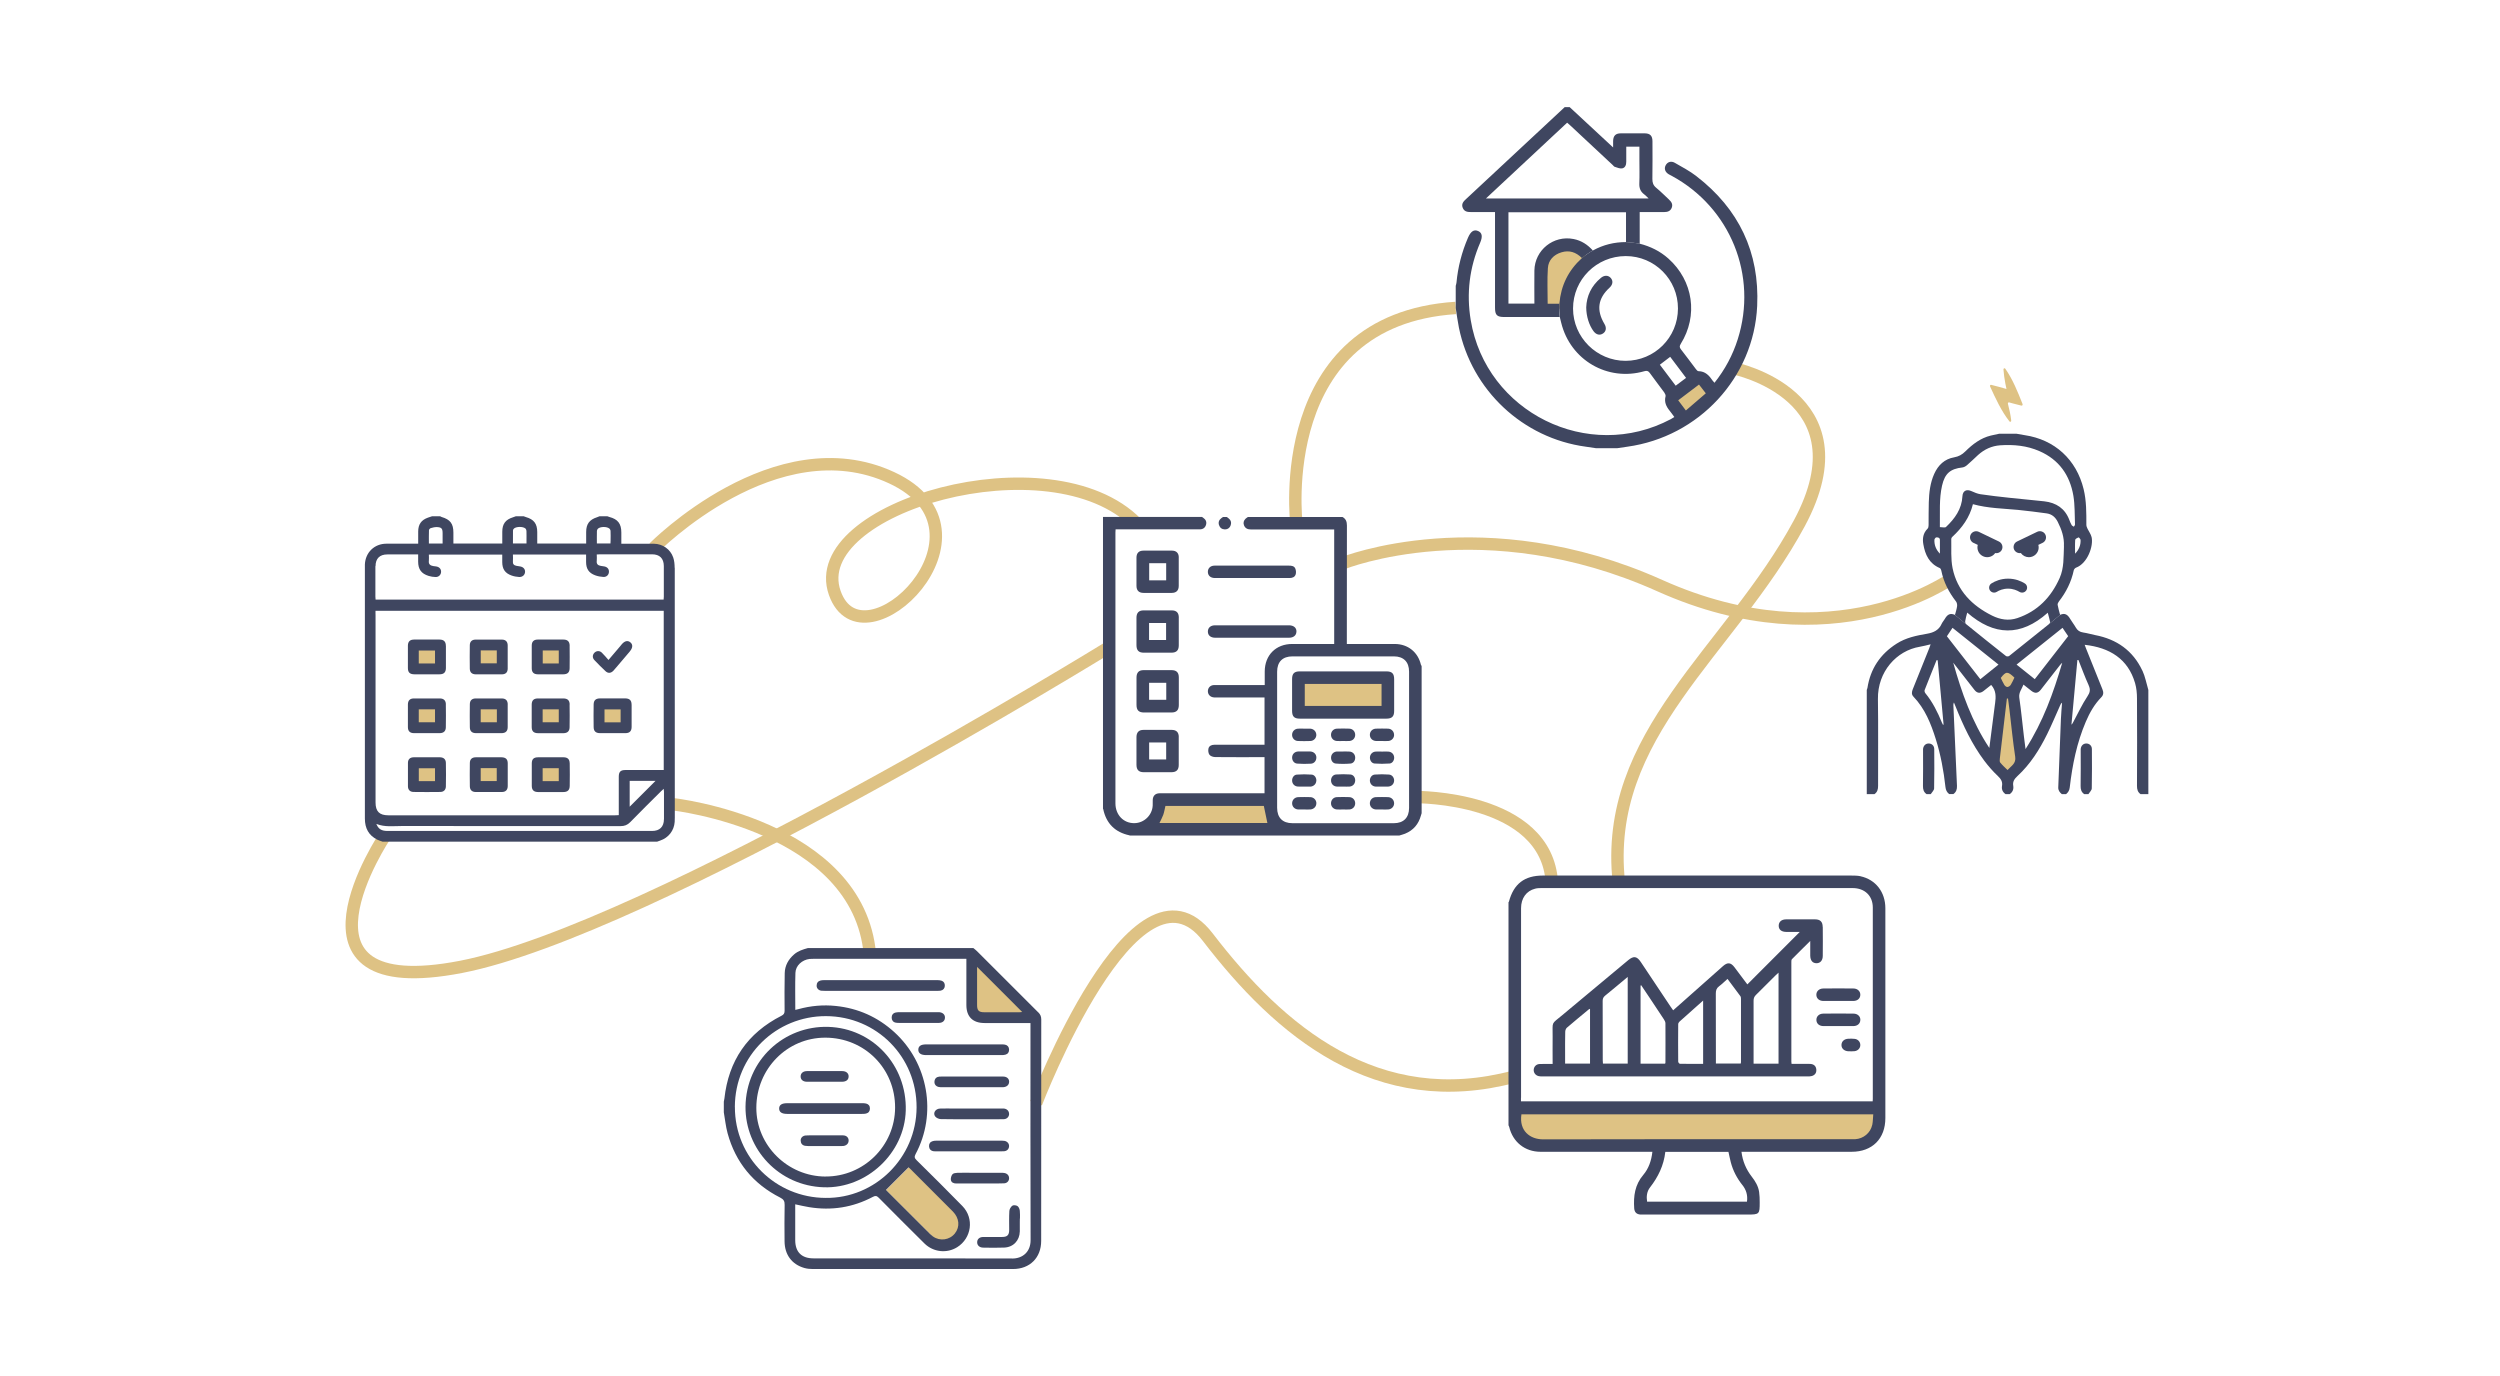 <?xml version="1.0" encoding="UTF-8"?>
<svg xmlns="http://www.w3.org/2000/svg" id="Calque_1" data-name="Calque 1" viewBox="0 0 604.99 333.02">
  <defs>
    <style>
      .cls-1 {
        fill: none;
        stroke: #dec284;
        stroke-miterlimit: 10;
        stroke-width: 3px;
      }

      .cls-2 {
        fill: #3f4660;
      }

      .cls-2, .cls-3 {
        stroke-width: 0px;
      }

      .cls-3 {
        fill: #dec284;
      }
    </style>
  </defs>
  <path class="cls-1" d="M158.22,132.58s29.55-29.97,57.55-16.97c28,13-7,47-13.76,27.88-7.3-20.64,52.26-37.88,73.01-16.88"></path>
  <path class="cls-1" d="M342.52,192.88s31.81-.26,33.03,20.74"></path>
  <path class="cls-1" d="M419.48,89.11s32.63,6.5,15.96,37.5c-16.67,31-47.67,51-43.67,87"></path>
  <path class="cls-1" d="M313.73,126.61s-5.95-49.19,38.55-52.09"></path>
  <path class="cls-1" d="M325.02,136.28s34.06-13.67,76.65,5.44c42.1,18.89,70.52-1.69,70.52-1.69"></path>
  <path class="cls-1" d="M250.74,266.97s24.07-62.97,41.55-40.16c17.48,22.8,40.93,42.61,74.21,33.71"></path>
  <path class="cls-1" d="M162.77,194.61s45,5,47.75,36.4"></path>
  <path class="cls-1" d="M93.27,202.11s-27.4,40.74,18.3,31.87c45.7-8.87,156.77-77.35,156.77-77.35"></path>
  <g>
    <polygon class="cls-3" points="407.27 101.11 404.85 96.57 411.27 92.11 414.45 96.19 407.27 101.11"></polygon>
    <polygon class="cls-3" points="372.27 75.11 378.36 74.65 384.27 62.11 378.27 58.89 373.27 63.11 372.27 75.11"></polygon>
    <path class="cls-2" d="M410.5,42.61c-1.61-1.24-3.45-2.2-5.22-3.22-.89-.51-1.78-.19-2.2.62-.42.81-.13,1.64.76,2.17.23.13.47.25.7.37,14.21,7.69,20.87,24.13,15.99,39.54-1.22,3.85-3.09,7.35-5.63,10.54-.17-.2-.32-.33-.43-.49-.84-1.25-1.78-2.3-3.46-2.32-.22,0-.47-.32-.64-.54-1.2-1.58-2.37-3.18-3.59-4.74-.37-.47-.37-.79-.06-1.3,4.28-6.86,3.05-15.3-2.99-20.68-2.01-1.79-4.36-2.94-6.93-3.59-.49-.1-1.02-.18-1.59-.25-.61-.07-1.19-.12-1.72-.14-2.83,0-5.49.64-8.01,2.03-.39.21-.79.46-1.21.74-.54.37-1.02.74-1.43,1.09-3.31,2.98-5.11,6.68-5.47,11.04-.03.49-.04,1.02-.02,1.58.02.59.06,1.13.11,1.64.12.48.23.95.35,1.42,2.21,9.01,11.22,14.27,20.12,11.71.59-.17.93-.1,1.31.42,1.13,1.59,2.34,3.12,3.49,4.7.19.27.4.69.33.96-.36,1.37.15,2.45.98,3.47.38.46.71.95,1.14,1.53-.3.19-.56.37-.83.51-19.97,10.61-44.75-1.64-48.44-23.96-1.07-6.45-.31-12.71,2.28-18.72.64-1.49.49-2.4-.48-2.83-1.01-.45-1.79.06-2.46,1.61-1.5,3.48-2.44,7.11-2.79,10.89-.02.25-.12.5-.18.76v5.36c.25,1.59.45,3.18.77,4.76,3.09,15.15,15.47,26.75,30.73,28.81.81.11,1.62.24,2.43.36h5.16c.81-.12,1.62-.25,2.44-.36,17.3-2.41,30.62-16.71,31.42-34.07.6-12.96-4.43-23.48-14.73-31.41ZM393.39,87.32c-6.99,0-12.71-5.68-12.72-12.65,0-7.03,5.68-12.69,12.76-12.7,6.99,0,12.65,5.67,12.63,12.69-.01,7.02-5.65,12.65-12.68,12.66ZM401.68,88.26c.83-.63,1.61-1.23,2.5-1.91,1.27,1.69,2.54,3.38,3.84,5.1-.87.66-1.66,1.25-2.51,1.89-1.28-1.7-2.54-3.37-3.83-5.08ZM407.97,99.33c-.68-.9-1.24-1.65-1.85-2.46,1.69-1.28,3.32-2.51,5.03-3.81.52.67,1.01,1.3,1.65,2.12-1.6,1.38-3.17,2.73-4.82,4.15Z"></path>
    <path class="cls-2" d="M403.92,48.32c-1.04-.96-2.04-1.99-3.14-2.89-.71-.59-.92-1.24-.91-2.13.05-3.04.03-6.08.02-9.12,0-1.31-.57-1.9-1.85-1.91-1.95-.02-3.9-.02-5.85,0-1.23.01-1.79.6-1.82,1.85,0,.45,0,.89,0,1.56-3.62-3.36-7.07-6.56-10.52-9.76h-1.19c-7.23,6.73-14.45,13.47-21.68,20.2-.73.68-1.44,1.36-2.18,2.03-.64.58-1.2,1.18-.83,2.13.37.94,1.15,1.05,2.04,1.04,1.88-.02,3.76,0,5.78,0v1.1c0,7.34,0,14.68,0,22.02,0,1.82.46,2.28,2.28,2.28,4.43,0,8.86,0,13.37,0-.06-.5-.1-1.05-.11-1.64-.01-.56,0-1.09.02-1.58h-2.82c0-2.9-.14-5.78.05-8.62.13-1.93,1.41-3.25,3.29-3.82,1.88-.57,3.5-.06,4.96,1.4.41-.35.89-.72,1.43-1.09.42-.29.83-.53,1.21-.74-1.27-1.43-2.79-2.42-4.68-2.79-4.84-.96-9.39,2.67-9.47,7.62-.04,2.64,0,5.29,0,8.01h-6.28v-22.1h28.45v7.23c.54.02,1.11.07,1.72.14.57.07,1.09.16,1.59.25v-7.67c2.03,0,3.98-.01,5.93,0,.84,0,1.51-.23,1.83-1.06.3-.8-.06-1.4-.64-1.93ZM359.58,48.04c6.62-6.18,13.12-12.24,19.66-18.35.31.27.58.49.84.74,3.41,3.18,6.81,6.36,10.22,9.54.15.13.27.34.44.39.59.18,1.24.49,1.8.39.75-.13,1.02-.85,1.01-1.62,0-1.19,0-2.37,0-3.64h3.18v3.23c0,1.88.06,3.77-.02,5.65-.05,1.13.27,1.99,1.18,2.66.34.25.63.58,1.06.99h-39.35Z"></path>
    <path class="cls-2" d="M383.86,74.39c.09-2.71,1.22-5.22,3.56-7.15.84-.69,1.78-.66,2.38.03.62.71.5,1.62-.3,2.35-2.82,2.59-3.22,5.44-1.23,8.78.54.9.42,1.77-.32,2.28-.78.55-1.67.34-2.32-.53-1.07-1.44-1.76-3.58-1.77-5.77Z"></path>
  </g>
  <g>
    <polygon class="cls-3" points="234.47 232.59 235.33 245.46 249.4 245.46 235.85 232.59 234.47 232.59"></polygon>
    <path class="cls-3" d="M231.62,298.88c-1.32,1.67-3.76,1.99-5.47.75-.26-.19-.5-.39-.72-.61-3.6-3.59-7.2-7.18-10.8-10.78-.11-.11-.2-.22-.23-.25,1.91-1.91,3.75-3.76,5.63-5.63,0,0,.16.11.28.23,3.6,3.6,7.19,7.18,10.78,10.79,1.66,1.67,1.84,3.84.52,5.5Z"></path>
    <path class="cls-2" d="M251.27,245.01c-4.96-4.94-9.91-9.89-14.86-14.85-.27-.27-.57-.49-.86-.73h-40.05c-1.19.33-2.36.69-3.33,1.53-1.38,1.2-2.23,2.7-2.27,4.53-.07,3.03-.05,6.07-.03,9.1,0,.61-.18.93-.74,1.21-8.24,4.19-12.83,10.89-13.83,20.07-.03.24-.09.49-.14.73v2.58c.3,1.68.46,3.4.91,5.05,1.93,7.06,6.2,12.27,12.73,15.58.82.42,1.1.85,1.08,1.77-.07,2.93-.04,5.86-.02,8.8.02,3.25,1.76,5.6,4.8,6.47.64.18,1.34.25,2.02.25,16.15.02,32.31.02,48.47,0,4.06,0,6.81-2.73,6.81-6.8.02-17.88,0-35.75.02-53.63,0-.69-.23-1.19-.7-1.67ZM236.45,233.98c3.68,3.68,7.27,7.27,10.92,10.92-.23.02-.44.06-.64.06h-8.56c-1.3,0-1.72-.43-1.72-1.73v-9.24ZM177.83,267.89c.03-12.52,10.08-22.02,22.05-21.99,12.29.04,21.98,9.87,21.93,22.11-.06,12.19-10.05,22.02-22,21.88-12.05-.03-22-9.71-21.97-22ZM220.13,282.71c3.48,3.48,6.97,6.96,10.44,10.45,1.6,1.62,1.78,3.72.51,5.33-1.28,1.61-3.65,1.93-5.3.73-.25-.18-.48-.38-.7-.59-3.49-3.48-6.98-6.96-10.46-10.44-.1-.1-.2-.21-.22-.24,1.85-1.85,3.63-3.64,5.46-5.46,0,0,.15.1.27.22ZM244.93,304.55c-16.02-.04-32.05-.03-48.08-.03-2.87,0-4.4-1.54-4.41-4.39v-8.69c1.18.25,2.27.51,3.37.69,5.42.88,10.56.08,15.42-2.49.58-.31.91-.3,1.4.19,3.68,3.72,7.38,7.42,11.1,11.1,2.15,2.11,5.42,2.44,7.9.89,3.51-2.2,4.16-6.99,1.27-9.96-3.65-3.75-7.37-7.42-11.09-11.1-.49-.48-.59-.81-.25-1.46,5.24-9.77,3.07-22.06-5.14-29.53-4.03-3.66-8.74-5.77-14.13-6.33-3.06-.33-6.11-.05-9.09.77-.21.06-.44.11-.74.18,0-3.06-.07-6.01.03-8.96.05-1.75,1.6-3.16,3.44-3.37.3-.03.61-.03.91-.03h37.02v.87c0,3.44,0,6.87,0,10.32,0,2.82,1.54,4.34,4.37,4.35,3.38,0,6.77,0,10.16,0h.98v.89c0,17.22-.03,34.44.03,51.65,0,2.83-1.92,4.46-4.47,4.45Z"></path>
    <path class="cls-2" d="M228.65,238.56c-.04.61-.38,1.04-1,1.17-.29.06-.6.05-.91.05-4.55,0-9.1,0-13.65,0s-9,0-13.5,0c-.28,0-.56,0-.83-.03-.66-.08-1.14-.58-1.14-1.21,0-.66.33-1.11.98-1.27.27-.06.55-.08.82-.08,9.15,0,18.3,0,27.45,0,.32,0,.66.03.97.13.57.19.84.66.8,1.24Z"></path>
    <path class="cls-2" d="M244.19,253.98c.03.62-.28,1.08-.89,1.25-.31.09-.65.1-.97.1-6.06,0-12.13,0-18.19,0-1.28,0-1.93-.46-1.91-1.33.02-.85.63-1.26,1.88-1.26,3.03,0,6.06,0,9.1,0s6.06,0,9.1,0c.3,0,.61,0,.9.06.62.13.96.56.99,1.18Z"></path>
    <path class="cls-2" d="M244.19,277.43c-.05.66-.53,1.14-1.26,1.17-.76.04-1.51.02-2.27.02-2.07,0-4.14,0-6.21,0-2.58,0-5.15,0-7.73,0-.28,0-.56.01-.83-.03-.66-.11-1.03-.55-1.07-1.19-.03-.61.27-1.08.89-1.25.26-.08.54-.11.82-.11,5.33,0,10.66,0,15.99,0,.2,0,.41.01.6.05.69.15,1.12.7,1.07,1.35Z"></path>
    <path class="cls-2" d="M244.2,269.54c.01.7-.52,1.28-1.29,1.3-1.08.03-2.17.01-3.26.01h-4.47c-2.5,0-5,.03-7.5-.03-.46-.01-1.07-.27-1.35-.62-.64-.8.02-1.89,1.14-1.93,1.11-.04,2.22-.01,3.33-.01h11.44c.23,0,.45-.01.68,0,.74.07,1.26.58,1.27,1.26Z"></path>
    <path class="cls-2" d="M244.2,261.78c0,.75-.56,1.27-1.45,1.32-.18,0-.35,0-.53,0h-5.83c-2.8,0-5.6,0-8.41,0-.28,0-.56,0-.83-.06-.7-.16-1.09-.69-1.01-1.37.08-.71.52-1.07,1.2-1.14.25-.02.5-.01.76-.01,1.57,0,3.13,0,4.7,0,.78,0,1.57,0,2.35,0,1.37,0,2.75,0,4.12,0,1.15,0,2.3,0,3.45,0,.92,0,1.48.5,1.49,1.26Z"></path>
    <path class="cls-2" d="M246.8,294.89c0,.26-.01.51-.01.77,0,.22,0,.45,0,.67,0,.27,0,.54,0,.81,0,.29,0,.58,0,.86-.05,2.22-1.58,3.83-3.8,3.91-1.69.07-3.38.04-5.07.01-.89-.01-1.47-.56-1.45-1.32.01-.76.57-1.25,1.49-1.26,1.51-.01,3.03,0,4.55,0,1.24,0,1.7-.46,1.71-1.68,0-1.54-.05-3.08.04-4.62.03-.45.36-1.01.73-1.27.27-.19.93-.12,1.24.09.31.21.52.74.56,1.14.06.62.05,1.25.04,1.88Z"></path>
    <path class="cls-2" d="M244.2,285.13c-.01.66-.48,1.19-1.2,1.23-1.08.05-2.17.03-3.26.04-.88,0-1.77,0-2.65,0h0c-1.9,0-3.79,0-5.69,0-.63,0-1.22-.24-1.3-.91-.05-.43.12-1,.4-1.33.23-.26.77-.32,1.18-.34,1.16-.04,2.33-.01,3.49-.01,2.35,0,4.7,0,7.05,0,.28,0,.56,0,.83.05.71.12,1.16.63,1.14,1.28Z"></path>
    <path class="cls-2" d="M228.67,246.24c.02.75-.54,1.29-1.45,1.3-1.67.03-3.33,0-5,0h0c-1.54,0-3.08,0-4.62,0-.28,0-.56,0-.83-.06-.63-.12-.97-.56-.99-1.17-.02-.64.29-1.12.95-1.28.29-.07.6-.08.9-.09,3.06,0,6.11,0,9.17,0,.15,0,.3,0,.45,0,.87.07,1.41.55,1.43,1.27Z"></path>
    <path class="cls-2" d="M200.44,248.5c-10.65-.32-19.91,7.98-20.03,19.33-.07,10.28,8.06,19.16,18.98,19.49,10.37.31,19.52-8.25,19.8-18.59.3-10.96-8-19.9-18.75-20.23ZM199.78,284.72c-9.2-.03-16.78-7.56-16.75-16.66.03-9.42,7.46-16.96,16.69-16.95,9.5.01,16.93,7.47,16.89,16.95-.04,9.21-7.58,16.68-16.83,16.65Z"></path>
    <path class="cls-2" d="M210.52,268.27c0,.63-.33,1.06-.94,1.21-.31.08-.65.08-.98.08-6.04,0-12.08,0-18.12,0-1.29,0-1.93-.44-1.93-1.3,0-.87.64-1.29,1.94-1.29,3.01,0,6.01,0,9.02,0s6.06,0,9.1,0c.33,0,.66,0,.98.08.61.15.94.58.93,1.22Z"></path>
    <path class="cls-2" d="M205.36,260.47c.02.81-.56,1.3-1.59,1.31-1,0-2,0-2.99,0-.42,0-.83,0-1.25,0-.84,0-1.69,0-2.53,0-.57,0-1.14,0-1.71,0-.97,0-1.55-.51-1.54-1.29,0-.77.59-1.29,1.56-1.29,2.83-.01,5.65-.01,8.48,0,.97,0,1.56.5,1.58,1.27Z"></path>
    <path class="cls-2" d="M205.36,276.03c0,.69-.52,1.21-1.31,1.3-.2.02-.4.01-.6.01h-3.94c-1.31,0-2.63,0-3.94,0-.25,0-.5-.02-.75-.06-.7-.13-1.04-.59-1.06-1.27-.02-.66.49-1.17,1.2-1.23.58-.04,1.16-.03,1.74-.03,2.43,0,4.85-.01,7.27,0,.87,0,1.4.53,1.4,1.27Z"></path>
  </g>
  <g>
    <rect class="cls-3" x="315.03" y="164.06" width="20.36" height="7.97"></rect>
    <rect class="cls-3" x="280.5" y="194.16" width="27.44" height="6.2"></rect>
    <path class="cls-2" d="M343.87,160.92c-.7-3.09-3.14-5.06-6.32-5.08-3.56-.01-7.13,0-10.69,0h-.93v-.9c0-9.26-.01-18.52.02-27.78,0-.92-.25-1.6-1.07-2.05h-22.89c-.2.15-.42.27-.59.44-.44.45-.59.98-.35,1.59.31.76.92.99,1.69.99,6.43,0,12.85,0,19.28,0h.85v27.71c-3.43,0-6.79,0-10.15,0-3.96,0-6.65,2.7-6.66,6.67,0,1.07,0,2.14,0,3.27h-2.94c-3.09,0-6.18,0-9.26,0-.93,0-1.55.63-1.56,1.48,0,.86.61,1.47,1.53,1.52.2.01.4,0,.6,0h11.58v11.45h-6.07c-2.03,0-4.07,0-6.1,0-.67,0-1.26.29-1.4.92-.11.48-.03,1.15.25,1.51.26.34.9.54,1.38.55,3.71.04,7.43.02,11.15.02h.79v8.74h-24.83c-.2,0-.4,0-.6,0-1,.03-1.58.6-1.62,1.6-.02.45,0,.9-.01,1.36-.12,2.35-2.08,4.24-4.43,4.27-2.63.04-4.59-2-4.59-4.8,0-21.84,0-43.68,0-65.52,0-.24.02-.48.04-.78h15.56c1.61,0,3.21,0,4.82,0,.77,0,1.3-.38,1.51-1.12.2-.71-.08-1.27-.69-1.68-.1-.07-.2-.14-.3-.21h-23.95v70.64s.05.03.05.05c.74,3.51,2.87,5.63,6.37,6.37.02,0,.04.03.05.05h65.22c.47-.15.96-.27,1.41-.45,2.01-.82,3.27-2.31,3.84-4.4.05-.19.11-.38.17-.56v-35.55c-.05-.11-.11-.23-.13-.34ZM280.59,199.16c.31-.67.67-1.3.91-1.97.24-.68.35-1.4.53-2.16h23.81c.29,1.41.58,2.76.86,4.13h-26.12ZM340.99,195.52c0,2.35-1.34,3.69-3.68,3.69-8.18,0-16.36,0-24.54,0-2.39,0-3.71-1.33-3.71-3.74,0-5.5,0-10.99,0-16.49s0-10.94,0-16.41c0-2.41,1.32-3.73,3.72-3.73,8.18,0,16.36,0,24.54,0,2.34,0,3.67,1.34,3.67,3.7,0,10.99,0,21.98,0,32.97Z"></path>
    <path class="cls-2" d="M297.84,127.05c-.22.69-.73,1.07-1.46,1.06-.69-.02-1.18-.4-1.39-1.06-.22-.7.03-1.27.61-1.69.12-.09.24-.17.36-.25h.9c.12.08.24.17.36.25.58.43.84.99.61,1.69Z"></path>
    <path class="cls-2" d="M285.26,134.89c0-1.04-.6-1.64-1.64-1.64-2.3-.01-4.61-.01-6.92,0-1.09,0-1.67.59-1.68,1.67-.01,2.28-.01,4.56,0,6.84,0,1.14.58,1.71,1.71,1.72,1.13.01,2.25,0,3.38,0s2.31.01,3.46,0c1.09-.01,1.67-.59,1.68-1.68.01-2.3.01-4.61,0-6.92ZM282.21,140.44h-4.11v-4.15h4.11v4.15Z"></path>
    <path class="cls-2" d="M285.27,149.48c0-1.2-.56-1.77-1.74-1.77-2.26,0-4.51,0-6.77,0-1.17,0-1.73.58-1.74,1.77,0,1.1,0,2.21,0,3.31s0,2.21,0,3.31c0,1.3.54,1.85,1.81,1.85,2.21,0,4.41,0,6.62,0,1.24,0,1.81-.55,1.81-1.78,0-2.23,0-4.46,0-6.69ZM282.19,154.88h-4.12v-4.12h4.12v4.12Z"></path>
    <path class="cls-2" d="M285.27,163.94c0-1.19-.56-1.76-1.74-1.77-2.25,0-4.51,0-6.77,0-1.17,0-1.72.58-1.73,1.78,0,1.1,0,2.21,0,3.31s0,2.21,0,3.31c0,1.3.54,1.84,1.81,1.85,2.21,0,4.41,0,6.62,0,1.24,0,1.8-.55,1.81-1.78,0-2.23,0-4.46,0-6.69ZM282.23,169.35h-4.15v-4.11h4.15v4.11Z"></path>
    <path class="cls-2" d="M285.26,178.36c0-1.14-.57-1.73-1.7-1.73-2.28-.01-4.56-.01-6.84,0-1.13,0-1.69.59-1.7,1.74,0,1.1,0,2.21,0,3.31s0,2.25,0,3.38c0,1.24.55,1.81,1.77,1.81,2.23,0,4.46,0,6.69,0,1.19,0,1.77-.56,1.77-1.74,0-2.25,0-4.51,0-6.77ZM282.21,183.79h-4.12v-4.12h4.12v4.12Z"></path>
    <path class="cls-2" d="M313.53,139.03c-.19.63-.8.85-1.45.85-3.04,0-6.07,0-9.11,0s-5.97,0-8.96,0c-1.02,0-1.66-.54-1.71-1.41-.05-.92.59-1.58,1.6-1.59,1.56-.02,3.11,0,4.67,0,4.44,0,8.89,0,13.33,0,.64,0,1.28.08,1.55.69.19.43.23,1.03.09,1.48Z"></path>
    <path class="cls-2" d="M313.73,152.85c-.02.91-.7,1.48-1.8,1.48-5.95,0-11.9,0-17.85,0-1.11,0-1.78-.57-1.78-1.49,0-.93.66-1.52,1.76-1.52,2.99,0,5.97,0,8.96,0s5.92,0,8.89,0c1.14,0,1.85.59,1.83,1.53Z"></path>
    <path class="cls-2" d="M337.38,164.38c0-1.39-.52-1.91-1.9-1.91-6.97,0-13.95,0-20.92,0-1.35,0-1.88.52-1.88,1.86,0,2.56,0,5.12,0,7.67,0,1.4.51,1.91,1.9,1.91,3.49,0,6.97,0,10.46,0s6.97,0,10.46,0c1.35,0,1.88-.53,1.88-1.86,0-2.56,0-5.12,0-7.68ZM334.33,170.84h-18.58v-5.33h18.58v5.33Z"></path>
    <path class="cls-2" d="M337.37,177.85c-.01.78-.61,1.41-1.42,1.47-.52.04-1.05,0-1.58,0h0c-.45,0-.9.02-1.35,0-.91-.04-1.53-.68-1.52-1.52.01-.81.63-1.45,1.49-1.47.97-.03,1.95-.03,2.92,0,.85.03,1.46.71,1.45,1.52Z"></path>
    <path class="cls-2" d="M318.55,177.8c.01.8-.6,1.49-1.45,1.52-1,.04-2,.04-3,0-.82-.03-1.41-.68-1.42-1.47-.01-.81.59-1.47,1.44-1.52.5-.03,1,0,1.5,0h0c.47,0,.95-.02,1.42,0,.86.04,1.48.67,1.5,1.47Z"></path>
    <path class="cls-2" d="M318.55,183.3c.03.75-.49,1.45-1.28,1.51-1.12.07-2.25.07-3.36-.02-.78-.06-1.27-.79-1.22-1.55.05-.76.61-1.33,1.42-1.38.5-.03,1,0,1.5,0,.5,0,1-.02,1.5,0,.84.05,1.42.64,1.45,1.43Z"></path>
    <path class="cls-2" d="M336.22,184.77c-1.19.09-2.39.09-3.58,0-.73-.06-1.18-.81-1.12-1.54.06-.73.61-1.29,1.37-1.35.52-.04,1.05,0,1.57,0h0c.5,0,1-.03,1.5,0,.8.05,1.37.62,1.42,1.38.05.72-.41,1.47-1.15,1.52Z"></path>
    <path class="cls-2" d="M318.54,189c-.06.73-.61,1.27-1.37,1.36-.05,0-.1,0-.15,0-.47,0-.95,0-1.42,0h0c-.52-.01-1.05.02-1.57-.02-.75-.06-1.3-.64-1.34-1.37-.05-.73.41-1.47,1.15-1.52,1.19-.09,2.39-.09,3.58,0,.73.06,1.19.82,1.13,1.54Z"></path>
    <path class="cls-2" d="M337.37,188.97c-.05.76-.62,1.33-1.42,1.38-.52.03-1.05,0-1.57,0h0c-.5,0-1,.03-1.5,0-.76-.05-1.31-.62-1.37-1.35-.06-.75.42-1.5,1.19-1.56,1.14-.09,2.3-.09,3.44,0,.78.06,1.28.79,1.23,1.54Z"></path>
    <path class="cls-2" d="M318.55,194.4c0,.81-.62,1.44-1.48,1.49-.5.03-1,0-1.5,0s-.95.02-1.42,0c-.86-.05-1.47-.69-1.46-1.5,0-.81.62-1.46,1.48-1.49.97-.03,1.95-.03,2.92,0,.85.03,1.47.7,1.47,1.5Z"></path>
    <path class="cls-2" d="M337.37,194.4c0,.8-.62,1.45-1.48,1.49-.5.03-1,0-1.5,0s-.95.02-1.43,0c-.86-.05-1.47-.69-1.46-1.5,0-.81.61-1.46,1.47-1.49.97-.03,1.95-.03,2.93,0,.85.03,1.47.69,1.47,1.5Z"></path>
    <path class="cls-2" d="M327.95,177.85c-.01.8-.58,1.41-1.41,1.47-.5.03-1,0-1.5,0-.5,0-1,.03-1.5,0-.86-.05-1.45-.7-1.44-1.52.01-.79.59-1.43,1.41-1.47,1-.04,2-.04,3,0,.86.03,1.45.69,1.44,1.52Z"></path>
    <path class="cls-2" d="M327.95,194.43c-.02.8-.59,1.41-1.42,1.46-.5.03-1,0-1.5,0-.5,0-1,.03-1.5,0-.86-.06-1.45-.71-1.43-1.53.02-.79.6-1.43,1.42-1.46,1-.04,2-.04,3,0,.86.03,1.44.7,1.43,1.52Z"></path>
    <path class="cls-2" d="M326.8,184.78c-1.17.1-2.36.1-3.52,0-.79-.06-1.24-.81-1.16-1.59.08-.74.62-1.26,1.4-1.33.05,0,.1,0,.15,0,.48,0,.95,0,1.43,0h0c.5.01,1.01-.02,1.5.02.76.06,1.3.63,1.35,1.37.05.76-.39,1.47-1.14,1.53Z"></path>
    <path class="cls-2" d="M327.94,189c-.06.74-.59,1.29-1.36,1.35-.52.04-1.05,0-1.57,0h0c-.5,0-1,.03-1.5,0-.8-.05-1.36-.62-1.4-1.39-.05-.77.43-1.48,1.22-1.54,1.14-.08,2.3-.08,3.44,0,.79.06,1.24.79,1.18,1.57Z"></path>
  </g>
  <g>
    <rect class="cls-3" x="100.21" y="156.64" width="5.97" height="5.12"></rect>
    <rect class="cls-3" x="114.7" y="170.28" width="5.97" height="5.12"></rect>
    <rect class="cls-3" x="130.05" y="170.28" width="5.97" height="5.12"></rect>
    <rect class="cls-3" x="100.21" y="170.28" width="5.97" height="5.12"></rect>
    <rect class="cls-3" x="130.05" y="184.77" width="6.82" height="5.12"></rect>
    <rect class="cls-3" x="145.4" y="171.13" width="6.82" height="4.26"></rect>
    <rect class="cls-3" x="130.05" y="156.64" width="6.82" height="5.12"></rect>
    <rect class="cls-3" x="100.21" y="184.77" width="6.82" height="5.12"></rect>
    <rect class="cls-3" x="114.7" y="156.64" width="5.97" height="5.12"></rect>
    <rect class="cls-3" x="114.7" y="184.77" width="6.82" height="5.12"></rect>
    <path class="cls-2" d="M163.26,137.38c0-.82-.08-1.69-.34-2.46-.68-2.01-2.57-3.32-4.7-3.34-2.29-.02-4.59,0-6.88,0h-.98v-2.71c0-2.14-.84-3.23-2.91-3.77-.15-.04-.3-.11-.45-.16h-1.94c-.19.08-.38.17-.58.23-1.85.59-2.63,1.65-2.63,3.57v2.79h-11.84v-2.77c0-2.02-.81-3.08-2.74-3.63-.17-.05-.35-.12-.52-.19h-1.94c-.22.08-.45.17-.67.24-1.82.57-2.59,1.61-2.59,3.5v2.85h-11.83c0-.88,0-1.75,0-2.63,0-2.18-.76-3.18-2.87-3.8-.12-.04-.23-.11-.35-.17h-1.94c-.33.11-.66.21-.99.33-1.63.58-2.36,1.63-2.37,3.36,0,.94,0,1.89,0,2.95h-.9c-2.27,0-4.53,0-6.8,0-2.9.01-5.06,2.11-5.2,5,0,.19,0,.38,0,.57,0,20.32,0,40.63,0,60.95,0,2.33.9,4.06,3.01,5.11.41.2.85.32,1.27.48h66.44c.25-.09.5-.19.75-.27,2-.67,3.36-2.41,3.5-4.51.02-.35.03-.7.03-1.05,0-20.16,0-40.31-.01-60.46ZM144.46,128.48c0-.2.14-.47.3-.59.62-.48,2.06-.48,2.68,0,.16.12.3.38.31.59.04.78.02,1.56.01,2.34,0,.21-.02.42-.03.7h-3.29c0-1.05-.02-2.04.01-3.03ZM124.15,128.34c0-.16.13-.35.26-.46.59-.47,2.08-.49,2.7-.02.16.12.28.39.29.6.03.75.01,1.51.01,2.27v.78h-3.28c0-1.08,0-2.13.01-3.17ZM103.81,128.3c0-.18.25-.44.44-.5.48-.14.99-.27,1.49-.25,1.12.05,1.37.36,1.37,1.49v2.5h-3.32c0-1.1-.02-2.17.02-3.24ZM90.88,137.02c0-1.86,1.01-2.85,2.85-2.85,2.45,0,4.9,0,7.46,0,0,.62,0,1.17,0,1.73,0,1.86.76,2.92,2.54,3.47.53.16,1.11.26,1.67.27.77.02,1.31-.53,1.34-1.24.03-.71-.45-1.23-1.24-1.33-.21-.03-.43-.05-.64-.08-.73-.12-1.19-.44-1.08-1.29.06-.47,0-.96,0-1.49h17.76c0,.6,0,1.2,0,1.81,0,1.68.67,2.69,2.25,3.25.58.21,1.2.32,1.81.36.81.06,1.41-.48,1.46-1.2.05-.73-.46-1.27-1.28-1.37-.27-.03-.53-.08-.8-.13-.62-.12-.93-.44-.86-1.12.06-.51,0-1.02,0-1.61h17.71c0,.63,0,1.22,0,1.8,0,1.64.65,2.65,2.19,3.22.62.23,1.3.36,1.97.4.78.05,1.32-.48,1.37-1.19.05-.75-.43-1.28-1.27-1.38-.24-.03-.48-.07-.72-.11-.68-.12-1.06-.45-.96-1.22.06-.48,0-.96,0-1.54.33-.01.61-.04.9-.04,4.16,0,8.32,0,12.47,0,1.85,0,2.85.99,2.86,2.84.01,2.48,0,4.97,0,7.45,0,.21-.03.42-.05.67h-69.7c-.02-.27-.05-.51-.05-.74,0-2.46,0-4.91,0-7.37ZM90.87,148.68v-.87h69.75v38.53h-1.89c-2.46,0-4.91,0-7.37,0-1.18,0-1.62.43-1.62,1.6,0,2.78,0,5.56,0,8.34v.98c-.33.02-.62.04-.9.04-18.28,0-36.57,0-54.85,0-2.17,0-3.11-.93-3.11-3.11,0-15.17,0-30.35,0-45.52ZM158.63,188.97c-2.09,2.1-4.16,4.17-6.25,6.25v-6.25h6.25ZM160.67,198.25c-.01,1.84-1.03,2.84-2.88,2.84-21.33,0-42.67,0-64,0-1.46,0-2.22-.46-2.72-1.71,2.07.83,4.18.51,6.26.51,17.61.02,35.22,0,52.82.03.96,0,1.68-.26,2.36-.96,2.45-2.52,4.95-4.98,7.44-7.46.18-.18.38-.35.66-.61.03.32.07.52.07.72,0,2.21.01,4.43,0,6.64Z"></path>
    <path class="cls-2" d="M107.9,184.6c-.02-.86-.54-1.32-1.41-1.34-1.05-.02-2.1,0-3.15,0s-2.16-.01-3.24,0c-.88.02-1.37.48-1.38,1.35-.02,1.89-.02,3.77,0,5.66,0,.86.5,1.37,1.36,1.38,2.16.03,4.31.03,6.47,0,.81,0,1.33-.5,1.35-1.32.04-1.91.04-3.83,0-5.74ZM105.27,189.03h-3.92v-3.12h3.92v3.12Z"></path>
    <path class="cls-2" d="M107.9,156.33c0-1.06-.49-1.55-1.53-1.56-2.05-.01-4.1-.01-6.15,0-1.02,0-1.5.49-1.51,1.48-.01,1.81-.01,3.61,0,5.42,0,1.05.48,1.5,1.56,1.51,1,0,2,0,2.99,0s2.05,0,3.08,0c1.07,0,1.55-.46,1.57-1.51.02-1.78.02-3.56,0-5.34ZM105.27,160.55h-3.93v-3.13h3.93v3.13Z"></path>
    <path class="cls-2" d="M107.9,170.42c-.02-.91-.53-1.39-1.44-1.4-2.1-.02-4.21-.02-6.31,0-.95,0-1.43.5-1.44,1.46-.01,1.83-.02,3.67,0,5.5,0,.95.5,1.43,1.46,1.44,1.02.02,2.05,0,3.07,0s2.1.01,3.16,0c.96-.01,1.48-.48,1.49-1.43.03-1.86.03-3.72,0-5.58ZM105.27,174.79h-3.93v-3.13h3.93v3.13Z"></path>
    <path class="cls-2" d="M122.87,170.49c0-.97-.48-1.46-1.43-1.47-2.1-.02-4.2-.02-6.31,0-.91,0-1.42.48-1.43,1.39-.03,1.86-.03,3.72,0,5.58.01.96.52,1.42,1.48,1.43,1.02.02,2.05,0,3.07,0s2.1.01,3.15,0c.97-.02,1.45-.49,1.46-1.44.02-1.83.01-3.66,0-5.5ZM120.24,174.78h-3.91v-3.13h3.91v3.13Z"></path>
    <path class="cls-2" d="M137.86,170.49c-.01-1.01-.51-1.46-1.53-1.47-2.05-.01-4.1-.01-6.15,0-1.02,0-1.5.47-1.51,1.48-.01,1.8-.01,3.61,0,5.42,0,1.05.48,1.5,1.55,1.51,1,.01,1.99,0,2.99,0,1.05,0,2.1.01,3.15,0,.96-.02,1.46-.48,1.48-1.44.03-1.83.03-3.66,0-5.5ZM135.22,174.79h-3.9v-3.13h3.9v3.13Z"></path>
    <path class="cls-2" d="M152.84,170.51c0-1.01-.48-1.48-1.49-1.5-1.02-.01-2.05,0-3.07,0s-2.05,0-3.07,0c-1.03.01-1.53.45-1.55,1.45-.03,1.83-.03,3.66,0,5.5.01,1,.52,1.45,1.54,1.46,2.05.01,4.1.01,6.15,0,1.01,0,1.49-.49,1.5-1.49.01-1.8.01-3.61,0-5.42ZM150.19,174.8h-3.9v-3.13h3.9v3.13Z"></path>
    <path class="cls-2" d="M122.87,184.73c0-1-.48-1.45-1.51-1.47-1.02-.01-2.05,0-3.07,0s-2.1-.01-3.15,0c-.92.01-1.42.46-1.44,1.38-.03,1.89-.03,3.77,0,5.66.02.87.52,1.35,1.39,1.36,2.13.02,4.26.02,6.39,0,.9-.01,1.38-.52,1.39-1.43.01-1.83.01-3.66,0-5.5ZM120.21,189.02h-3.88v-3.14h3.88v3.14Z"></path>
    <path class="cls-2" d="M137.86,184.69c-.02-.97-.51-1.42-1.48-1.43-1.02-.01-2.05,0-3.07,0s-2.05,0-3.07,0c-1.09,0-1.55.45-1.55,1.5-.01,1.8-.01,3.61,0,5.42,0,1,.49,1.48,1.5,1.49,2.05.02,4.1.01,6.15,0,1.02,0,1.51-.47,1.53-1.47.03-1.83.03-3.67,0-5.5ZM135.22,189.03h-3.9v-3.13h3.9v3.13Z"></path>
    <path class="cls-2" d="M122.86,156.21c0-.91-.48-1.42-1.39-1.43-2.13-.02-4.26-.02-6.39,0-.87,0-1.38.49-1.39,1.36-.03,1.89-.03,3.77,0,5.66.01.92.52,1.37,1.44,1.39,1.05.02,2.1,0,3.16,0s2.1.01,3.15,0c.93-.01,1.41-.48,1.42-1.39.02-1.86.02-3.72,0-5.58ZM120.22,160.52h-3.88v-3.13h3.88v3.13Z"></path>
    <path class="cls-2" d="M137.86,156.28c-.01-1.02-.5-1.5-1.5-1.51-2.08-.02-4.15-.02-6.23,0-.96,0-1.45.5-1.45,1.45-.01,1.83-.01,3.67,0,5.5,0,.97.48,1.44,1.44,1.46,1.02.02,2.05,0,3.07,0s2.1,0,3.15,0c1.01-.01,1.5-.47,1.51-1.48.03-1.8.02-3.61,0-5.42ZM135.22,160.55h-3.88v-3.14h3.88v3.14Z"></path>
    <path class="cls-2" d="M152.43,157.63c-.99,1.17-1.98,2.34-2.98,3.51-.33.39-.65.79-1,1.16-.61.64-1.3.7-1.92.12-.92-.86-1.82-1.76-2.69-2.68-.54-.57-.48-1.3.04-1.81.48-.46,1.22-.51,1.75,0,.56.53,1.05,1.15,1.62,1.78,1.03-1.22,1.92-2.25,2.8-3.29.14-.16.27-.33.41-.5.72-.84,1.44-1,2.08-.48.65.53.61,1.32-.12,2.19Z"></path>
  </g>
  <g>
    <path class="cls-3" d="M367.62,268.79h86.26v3.73c0,2.18-1.77,3.96-3.96,3.96h-78.35c-2.18,0-3.96-1.77-3.96-3.96v-3.73h0Z"></path>
    <path class="cls-2" d="M450.24,212.04c-.75-.15-1.54-.16-2.31-.16-24.85,0-49.7,0-74.55,0-4.48,0-7.07,2-8.23,6.33-.02.05-.07.09-.1.14v53.97c.06.13.14.26.17.39.88,3.67,3.8,6.01,7.58,6.02,8.64.02,17.28,0,25.91,0h1.16c-.23,2.12-.89,4.04-2.2,5.59-2.04,2.39-2.4,5.13-2.2,8.09.07.94.56,1.44,1.52,1.51.3.02.6,0,.9,0h24.94c2.94,0,3.02-.07,3.01-2.97,0-.83-.02-1.67-.14-2.49-.2-1.42-.93-2.61-1.79-3.72-1.35-1.75-2.2-3.71-2.48-6.01h1.1c8.52,0,17.04,0,25.55,0,5.01,0,8.17-3.17,8.17-8.17v-50.76c0-3.93-2.35-6.95-6.03-7.75ZM368.09,265.64c0-15.29,0-30.57,0-45.86,0-2.39,1.26-4.18,3.4-4.72.48-.13,1-.15,1.5-.15,25.11,0,50.22,0,75.33,0,2.94,0,4.89,1.87,4.89,4.71,0,15.43,0,30.87,0,46.3,0,.18-.03.35-.03.6h-85.11v-.87ZM421.63,286.74c.94,1.18,1.35,2.49,1.13,4.06h-24.17c-.19-1.24-.07-2.45.71-3.45,1.97-2.54,3.33-5.31,3.7-8.6h15.28c.19.84.35,1.67.56,2.49.53,2.04,1.49,3.87,2.79,5.51ZM453.07,272.23c-.43,1.95-2.14,3.34-4.13,3.45-.32.02-.66,0-.98,0-24.84,0-49.67-.03-74.52.04-3.19,0-5.87-2.08-5.26-6.06h85.14c-.09.91-.07,1.75-.24,2.55Z"></path>
    <path class="cls-2" d="M441.08,224.3c0-1.22-.59-1.81-1.81-1.82-2.35-.02-4.69-.02-7.04,0-1.12,0-1.79.61-1.79,1.55,0,.93.66,1.48,1.83,1.49,1.11.02,2.23,0,3.27,0-4.24,4.24-8.45,8.45-12.69,12.7-1-1.32-2.06-2.75-3.13-4.17-.88-1.15-1.66-1.23-2.76-.26-1.93,1.71-3.86,3.42-5.79,5.14-2.08,1.84-4.16,3.69-6.27,5.56-.24-.33-.43-.6-.61-.86-2.4-3.6-4.8-7.21-7.21-10.81-.95-1.43-1.74-1.55-3.05-.47-5.31,4.42-10.63,8.85-15.93,13.28-2.83,2.37-2.34,1.42-2.37,5.13-.03,2.19,0,4.38,0,6.71-1.11,0-2.14-.03-3.17.02-.82.03-1.39.67-1.41,1.43-.02.73.49,1.36,1.25,1.51.29.06.59.06.89.06h64.12c.36,0,.73,0,1.06-.1.74-.22,1.13-.77,1.07-1.55-.06-.77-.5-1.25-1.29-1.36-.38-.04-.77-.03-1.15-.03h-3.55c-.03-.25-.05-.39-.05-.54,0-8.05,0-16.08,0-24.13,0-.22,0-.53.15-.67,1.4-1.43,2.84-2.83,4.42-4.4,0,1.32,0,2.44,0,3.55.02,1.17.55,1.82,1.48,1.84.93.02,1.55-.66,1.55-1.78.02-2.35.03-4.69,0-7.04ZM384.78,257.38h-6.03v-2.18c0-1.84-.02-3.68.03-5.52,0-.33.16-.77.4-.98,1.75-1.51,3.54-2.97,5.32-4.45.06-.05.15-.07.28-.12v13.25ZM393.9,257.39h-5.99c-.02-.26-.05-.52-.05-.78,0-4.8,0-9.6-.02-14.4,0-.56.16-.91.6-1.27,1.79-1.44,3.54-2.94,5.46-4.53v20.98ZM403.04,257.08c0,.09-.04.17-.08.32h-5.95v-18.89c.05-.03.1-.06.15-.09.68,1.03,1.37,2.05,2.06,3.07,1.14,1.73,2.31,3.45,3.44,5.19.19.28.37.64.37.96.03,3.15,0,6.29,0,9.44ZM412.14,257.45c-1.9,0-3.76.02-5.61-.02-.15,0-.41-.33-.41-.51-.03-3.02-.03-6.06,0-9.08,0-.2.15-.46.3-.6,1.85-1.67,3.72-3.31,5.73-5.11v15.31ZM421.27,257.37h-6.03v-1.1c0-5.28,0-10.55-.02-15.83,0-.74.15-1.29.77-1.75.71-.52,1.33-1.16,2.06-1.8,1.07,1.43,2.1,2.78,3.11,4.17.13.17.15.44.15.67,0,5.1,0,10.19,0,15.29,0,.09-.03.18-.05.35ZM430.4,257.4h-6.04v-.91c0-4.77,0-9.55,0-14.32,0-.57.15-.99.57-1.4,1.61-1.57,3.19-3.18,4.79-4.77.18-.18.38-.34.68-.62v22.03Z"></path>
    <path class="cls-2" d="M450.19,246.85c-.03.85-.67,1.44-1.67,1.46-1.25.02-2.49,0-3.73,0s-2.37.02-3.55,0c-1.01-.02-1.65-.6-1.68-1.46-.03-.88.65-1.55,1.67-1.56,2.43-.03,4.86-.03,7.29,0,1.03,0,1.71.68,1.68,1.56Z"></path>
    <path class="cls-2" d="M450.19,240.77c-.03.86-.67,1.44-1.67,1.46-1.21.02-2.43,0-3.65,0s-2.43.02-3.64,0c-1-.02-1.65-.6-1.68-1.46-.03-.87.66-1.55,1.68-1.56,2.43-.03,4.85-.03,7.28,0,1.02,0,1.71.69,1.68,1.56Z"></path>
    <path class="cls-2" d="M450.19,252.89c0,.76-.56,1.38-1.38,1.49-.32.04-.65.03-.97.05v-.02c-.17,0-.35,0-.53,0-1.04-.06-1.71-.69-1.68-1.56.03-.85.67-1.44,1.68-1.48.5-.02,1.01-.03,1.51.03.81.09,1.37.73,1.37,1.49Z"></path>
  </g>
  <polygon class="cls-3" points="482.89 183.88 483.62 162.81 485.8 161.75 488.63 164.08 487.48 167.55 489.49 185.53 486.19 187.23 482.89 183.88"></polygon>
  <path class="cls-2" d="M518.44,162.29c-2.27-4.85-6.2-7.6-11.41-8.6-.97-.19-1.93-.49-2.91-.63-.83-.12-1.38-.49-1.79-1.21-.4-.71-.93-1.36-1.35-2.07-.56-.95-1.23-1.57-2.46-.98l-2.69,2.24c-3.21,2.58-6.41,5.16-9.63,7.71-.16.13-.62.13-.77,0-3.23-2.55-6.44-5.12-9.63-7.71l-2.71-2.23c-1.23-.59-1.91.02-2.46.98-.22.4-.56.73-.74,1.14-.69,1.56-1.93,2.15-3.55,2.43-2.56.44-5.13.96-7.38,2.41-3.96,2.53-6.33,6.07-7.05,10.72-.03.16-.1.31-.16.47v25.21h1.87c.69-.48.87-1.15.87-1.98-.03-7,.07-14.02-.04-21.02-.1-6.62,4.49-11.72,10.14-12.66.83-.14,1.65-.36,2.61-.59-.16.43-.25.71-.35.99-1.32,3.29-2.64,6.58-3.96,9.86-.26.65-.37,1.27.16,1.82,2.79,2.92,4.23,6.53,5.41,10.3,1.18,3.77,1.9,7.64,2.33,11.56.08.73.34,1.28.9,1.71h1.02c.69-.49.9-1.15.87-1.98-.31-6.49-.59-12.98-.87-19.46-.02-.22,0-.45.13-.73.12.31.26.62.38.93,1.86,4.65,3.96,9.16,6.98,13.19.99,1.31,2.08,2.56,3.27,3.68.75.71,1.18,1.38,1.01,2.4-.14.83.15,1.5.85,1.98h1.02c.68-.48.98-1.15.85-1.98-.18-1.03.26-1.69,1.02-2.39,3.11-2.87,5.33-6.39,7.18-10.14,1.13-2.28,2.1-4.65,3.15-6.97.1-.22.19-.45.46-.64-.1,1.34-.22,2.66-.28,4-.21,5.5-.41,11-.64,16.5-.02.74.35,1.2.87,1.63h1.02c.52-.43.81-.91.89-1.63.63-5.45,1.71-10.8,3.88-15.88.93-2.18,2.08-4.22,3.75-5.93.59-.6.57-1.23.27-1.96-1.34-3.28-2.64-6.57-3.96-9.86-.12-.28-.21-.56-.33-.88,6.02.67,10.49,3.38,12.2,9.28.34,1.17.46,2.45.46,3.68.05,7.07.03,14.13,0,21.2,0,.83.18,1.5.87,1.98h1.88v-25.21c-.46-1.56-.76-3.21-1.43-4.67ZM470.19,175.38c-.08-.16-.17-.32-.25-.49-1.04-2.55-2.26-5.01-4.02-7.15-.15-.19-.25-.55-.16-.76.94-2.42,1.92-4.83,2.89-7.24.08.02.16.03.26.05.49,5.18.96,10.38,1.43,15.56-.05.02-.1.03-.15.04ZM482.79,170.27c-.5,3.56-.87,7.14-1.38,10.73-4.2-6.32-6.7-13.37-8.74-20.64,1.09,1.4,2.18,2.81,3.28,4.21.63.8,1.24,1.62,1.88,2.41.64.79,1.34.87,2.15.26.63-.48,1.24-.98,1.88-1.49,1.23,1.38,1.16,2.88.94,4.51ZM479.23,164.36c-2.7-3.48-5.39-6.93-8.09-10.39.45-.68.87-1.3,1.36-2.04,3.71,2.96,7.38,5.9,11.13,8.9-1.48,1.19-2.88,2.32-4.39,3.53ZM487.48,163.98c-.3.61-.54,1.21-.89,1.75-.16.26-.52.5-.8.52-.25.02-.59-.25-.74-.49-.34-.54-.59-1.15-.87-1.71,1.27-1.63,1.66-1.64,3.3-.07ZM485.82,186.35c-.63-.62-1.26-1.18-1.78-1.82-.17-.21-.12-.64-.09-.96.47-4.09.96-8.17,1.44-12.25.08-.76.18-1.52.27-2.27.09,0,.18,0,.27-.02.12.93.26,1.86.36,2.8.45,3.77.81,7.56,1.38,11.31.25,1.66-.96,2.19-1.85,3.2ZM490.17,181.26c-.16-1.21-.29-2.18-.4-3.13-.37-3.1-.66-6.21-1.11-9.29-.17-1.26.59-2.05,1.01-3.17.73.58,1.32,1.06,1.92,1.52.88.68,1.57.6,2.27-.27,1.55-1.99,3.1-3.98,4.65-5.97.16-.2.33-.39.54-.55-2.12,7.22-4.63,14.26-8.87,20.86ZM492.4,164.35c-1.47-1.17-2.88-2.3-4.4-3.52,3.72-2.98,7.38-5.9,11.12-8.9.47.69.9,1.34,1.37,2.02-2.69,3.46-5.36,6.91-8.08,10.4ZM505.44,165.83c.48,1.05.35,1.74-.31,2.72-1.26,1.9-2.23,3.99-3.31,6-.15.27-.26.57-.54.82.48-5.22.96-10.42,1.44-15.64.07,0,.16,0,.25-.02.82,2.05,1.57,4.12,2.48,6.12Z"></path>
  <path class="cls-2" d="M506.14,129.94c-.16-.69-.64-1.29-.95-1.95-.14-.3-.3-.65-.3-.98,0-2.9.03-5.78-.66-8.63-1.74-7.17-7.01-12.01-14.31-13.08-.63-.09-1.27-.21-1.9-.33h-4.26c-.65.15-1.32.27-1.97.43-2.49.6-4.43,2.1-6.21,3.86-.77.76-1.57,1.21-2.68,1.41-2.32.4-3.87,1.88-4.83,4.01-.98,2.19-1.24,4.53-1.31,6.89-.07,1.84-.02,3.68-.05,5.53,0,.28-.06.66-.24.83-1.09,1.07-1.28,2.41-1.03,3.78.43,2.51,1.41,4.66,3.96,5.75.18.07.34.36.38.59.56,2.81,1.83,5.27,3.58,7.52.21.28.3.77.25,1.13-.09.69-.32,1.37-.52,2.13l2.71,2.23c-.17-.13-.26-.52-.22-.77.08-.61.27-1.2.48-2.04,6.5,5.64,12.95,5.86,19.49.03.22.84.43,1.53.57,2.23.03.16-.13.42-.27.54l2.69-2.24c-.22-.86-.46-1.64-.6-2.44-.04-.26.14-.59.31-.82,1.75-2.25,3-4.73,3.59-7.53.06-.24.3-.55.54-.64,2.83-1.05,4.29-5.3,3.77-7.44ZM469.45,133.98c-.94-.95-1.38-2.07-1.33-3.35,0-.21.3-.59.46-.59.39,0,.87.03.87.65v3.29ZM499.47,132.2c-.12,2.6.05,5.22-1.05,7.69-2.07,4.65-5.34,8.04-10.24,9.69-2.1.71-4.16.36-6.11-.61-4.85-2.42-8.43-6.02-9.55-11.46-.47-2.3-.26-4.74-.32-7.11,0-.16.13-.37.26-.49,2.36-2.18,4.19-4.68,4.98-7.9,3.65,1,7.29,1.04,10.9,1.38,2.32.22,4.61.54,6.91.84,1.28.17,2.13.9,2.72,2.06.94,1.87,1.6,3.74,1.49,5.92ZM501.87,127.46c-.18-.12-.44-.21-.54-.39-.22-.39-.4-.81-.56-1.24-1.05-2.79-3.18-4.18-6.06-4.51-2.83-.32-5.69-.55-8.54-.87-2.31-.25-4.62-.51-6.91-.85-.74-.12-1.47-.43-2.16-.74-1.2-.56-2.13-.09-2.2,1.22-.16,3.11-1.84,5.42-3.98,7.45-.25.23-.91.03-1.48.03.06-3.52-.21-6.82.53-10.05.67-2.93,1.99-4.06,4.93-4.39.41-.05.84-.31,1.16-.6.91-.77,1.75-1.62,2.63-2.42,1.52-1.37,3.29-2.19,5.35-2.34,3.26-.22,6.47.08,9.49,1.41,4.75,2.07,7.38,5.83,8.22,10.81.38,2.27.29,4.63.39,6.95,0,.17-.18.35-.27.53ZM502.16,133.99c0-1.11-.05-2.23.03-3.34.02-.24.49-.49.81-.61.07-.03.48.4.49.63.06,1.26-.4,2.37-1.33,3.32Z"></path>
  <path class="cls-2" d="M466.73,179.92c-.74,0-1.29.55-1.36,1.35-.02.2,0,.4,0,.6,0,2.78.03,5.56-.02,8.33-.01.83.17,1.49.87,1.97h1.02c.28-.46.8-.91.81-1.38.07-3.17.05-6.35.03-9.52,0-.81-.61-1.35-1.35-1.35Z"></path>
  <path class="cls-2" d="M504.88,179.92c-.74,0-1.29.55-1.36,1.35-.02.2,0,.4,0,.6,0,2.78.03,5.56-.02,8.33-.01.83.17,1.49.87,1.97h1.02c.28-.46.8-.91.81-1.38.07-3.17.05-6.35.03-9.52,0-.81-.61-1.35-1.35-1.35Z"></path>
  <path class="cls-2" d="M481.54,142.84c.35.56,1.09.74,1.66.39.57-.36,1.52-.78,2.75-.78,1.23,0,2.17.43,2.75.78.19.12.41.18.64.18.42,0,.8-.21,1.03-.57.35-.57.18-1.31-.39-1.66-.84-.52-2.22-1.15-4.03-1.15-1.79,0-3.17.62-4.02,1.15-.56.35-.74,1.1-.39,1.66Z"></path>
  <path class="cls-2" d="M477.59,131.37l1.02.49c-.13.49-.1,1.01.09,1.49.37.92,1.26,1.49,2.2,1.49.29,0,.59-.05.88-.17.43-.17.79-.46,1.04-.83.65.13,1.34-.21,1.62-.81.17-.36.19-.76.06-1.13-.13-.37-.4-.67-.76-.85l-4.88-2.35c-.36-.17-.76-.19-1.13-.06-.37.13-.68.4-.85.76-.35.74-.04,1.62.69,1.98Z"></path>
  <path class="cls-2" d="M489.04,133.84c.45.63,1.18,1,1.94,1,.29,0,.59-.05.88-.17.59-.24,1.05-.69,1.3-1.27.21-.49.25-1.03.11-1.54l1.02-.49c.74-.35,1.05-1.24.69-1.98-.17-.36-.47-.63-.85-.76-.37-.13-.78-.11-1.13.06l-4.88,2.35c-.36.17-.63.47-.76.85-.13.37-.11.78.06,1.13.29.59.97.94,1.62.81Z"></path>
  <path class="cls-3" d="M486.28,101.99c.16.2.46.05.43-.22-.16-1.37-.45-2.72-.8-4.05-.06-.21.11-.4.3-.34.29.09.59.17.89.25l2.07.53c.2.05.36-.17.28-.38-1.16-2.95-2.39-6.01-4.18-8.56-.15-.21-.46-.08-.44.19.07,1.14.25,2.25.45,3.37.09.45.18.91.28,1.35-1.24-.37-2.53-.7-3.7-1-.2-.05-.37.18-.27.39,1.34,2.93,2.74,5.99,4.7,8.47Z"></path>
</svg>

